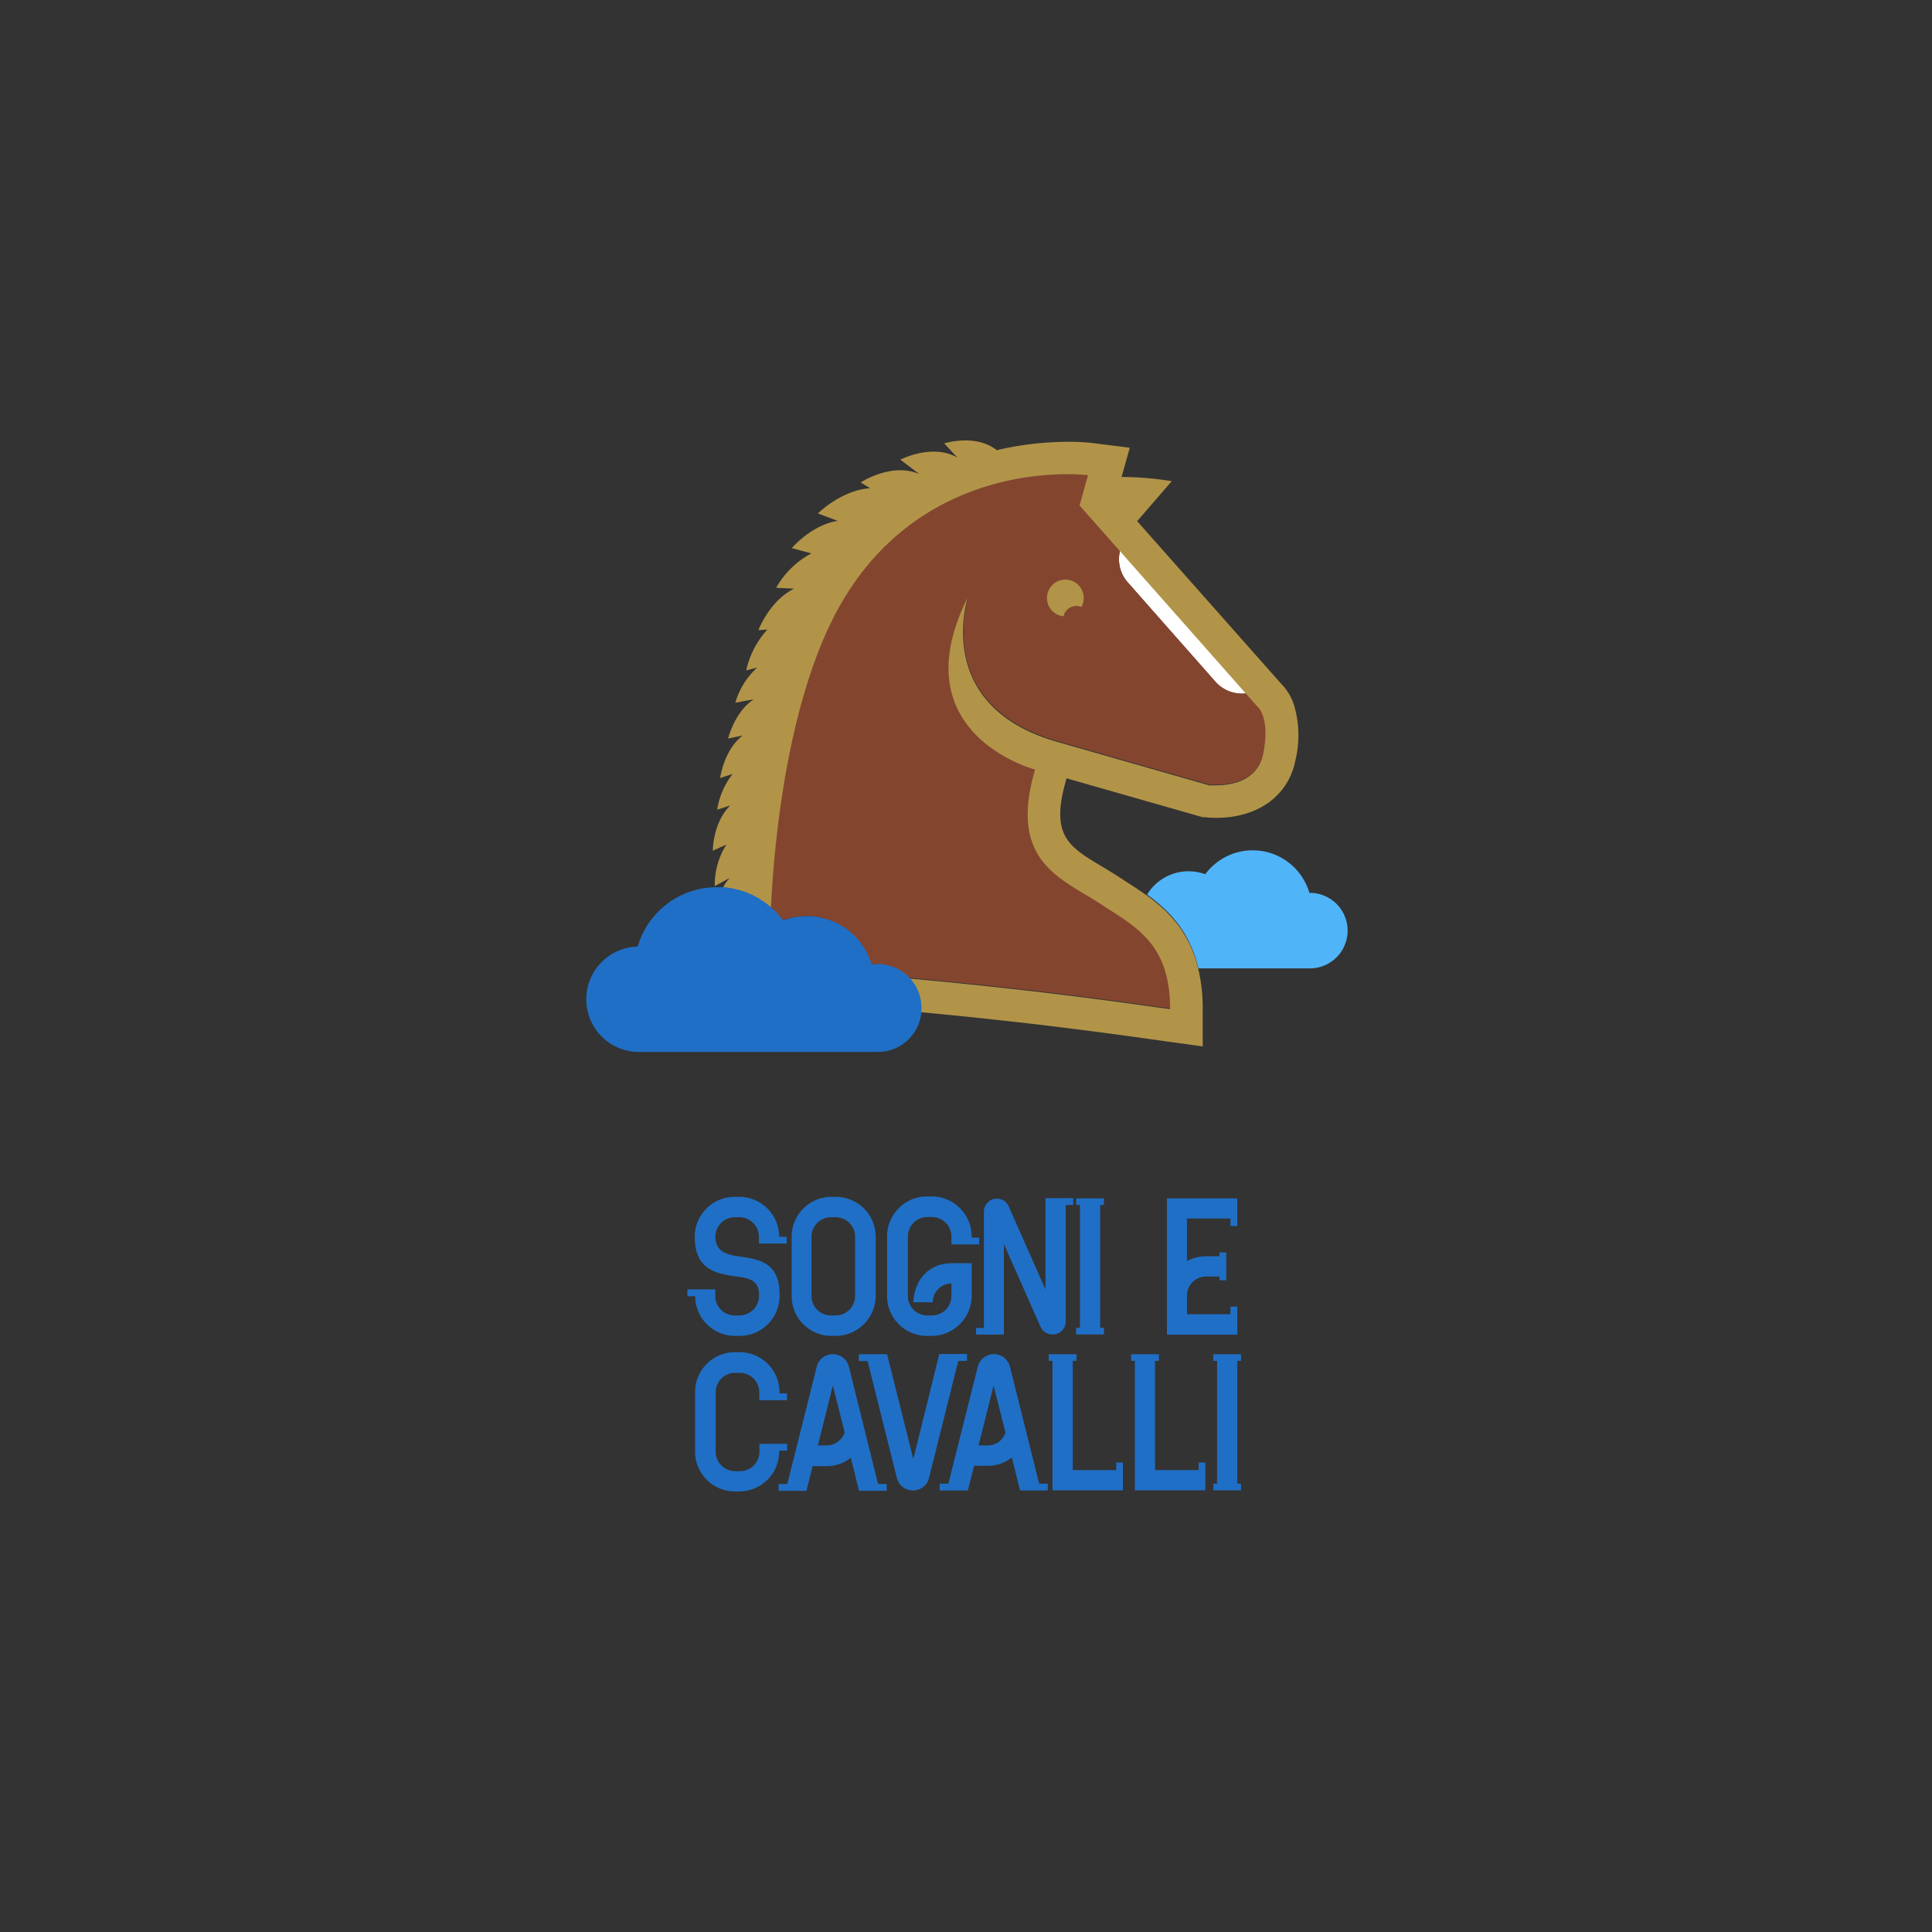 <svg id="Grafica" xmlns="http://www.w3.org/2000/svg" viewBox="0 0 283.46 283.46"><rect x="0" y="0" width="283.46" height="283.46" fill="#333333" stroke="none"/><defs><style>.cls-1{fill:#50b4f8;}.cls-2{fill:#80675a;}.cls-3{fill:#fff;}.cls-4{fill:#84452f;}.cls-5{fill:#b29449;}.cls-6{fill:#206fc6;}</style></defs><path class="cls-1" d="M192.18,131a5.54,5.54,0,1,1,0,11.08H175.83c-.07-.34-.16-.67-.26-1s-.19-.64-.3-.94a17.08,17.08,0,0,0-.71-1.74c-.13-.27-.27-.54-.41-.79s-.28-.52-.43-.76-.3-.48-.46-.71-.32-.45-.49-.67l-.51-.63a7.57,7.57,0,0,0-.53-.6c-.18-.2-.36-.39-.55-.57s-.37-.37-.56-.54h0l-.56-.5c-.58-.5-1.17-.95-1.76-1.38a7.12,7.12,0,0,1,6.06-3.42,7.21,7.21,0,0,1,2.47.44A8.66,8.66,0,0,1,192.11,131Z"/><path class="cls-2" d="M175.57,141.12c.1.32.19.65.26,1C175.75,141.77,175.66,141.44,175.57,141.12Z"/><path class="cls-2" d="M173.72,136.89c.15.24.3.5.43.76C174,137.39,173.87,137.14,173.72,136.89Z"/><path class="cls-2" d="M171.73,134.28a7.57,7.57,0,0,1,.53.6C172.09,134.67,171.91,134.47,171.73,134.28Z"/><path class="cls-3" d="M165.47,85.45a5.12,5.12,0,0,1-1.13-4.69l18.56,21a5.19,5.19,0,0,1-4.57-1.7Z"/><path class="cls-4" d="M156.05,90.43a1.9,1.9,0,0,1,1.86-1.51,1.86,1.86,0,0,1,.75.15,2.67,2.67,0,1,0-2.61,1.36Zm-27.33,51a6.54,6.54,0,0,0-.89.06,9.95,9.95,0,0,0-13-6.46,11.93,11.93,0,0,0-1.77-1.92c.79-15.64,3.77-33.21,10.23-44.5C133.22,71.4,150,69.54,156.75,69.54a25.88,25.88,0,0,1,2.95.14l-1.24,4.44,5.88,6.64a5.12,5.12,0,0,0,1.13,4.69L178.33,100a5.19,5.19,0,0,0,4.57,1.7l1.63,1.84s1.95,1.42.89,6.92c-.81,4.15-5,4.66-6.94,4.66a9.82,9.82,0,0,1-1,0l-22.34-6.39c-18-5.14-13.3-20.49-13.08-21.2-10,20.08,9.88,25.28,9.88,25.28-4,13.61,4,16,9.63,19.73,5.07,3.34,10.18,5.72,10.18,15.42l-5.1-.71q-16.59-2.29-33.28-3.79A6.39,6.39,0,0,0,128.72,141.48Z"/><path class="cls-5" d="M156.05,90.43a2.7,2.7,0,1,1,2.61-1.36,1.86,1.86,0,0,0-.75-.15A1.9,1.9,0,0,0,156.05,90.43Z"/><path class="cls-5" d="M123.34,88.66c-6.46,11.29-9.44,28.86-10.23,44.5a11.18,11.18,0,0,0-1.53-1.13,6.87,6.87,0,0,0-.83-.48,5.75,5.75,0,0,0-.87-.41,11.46,11.46,0,0,0-3.79-.93,5.57,5.57,0,0,1,1-1.41L104.87,130a11,11,0,0,1,1.71-6.09l-2,.91s0-4.17,2.58-6.65l-1.94.63a11.47,11.47,0,0,1,2.26-5.24l-1.82.59s.52-4.07,3.3-6.24l-2.13.45s.9-3.84,3.75-5.76l-2.69.5a11.16,11.16,0,0,1,3.21-5.16l-1.62.42a13.17,13.17,0,0,1,3.11-6l-1.32.1s1.63-4.32,5.24-6.09l-2.63-.13a12.83,12.83,0,0,1,5.17-5.05l-2.88-.77s2.87-3.4,6.74-4L120,75.33s3.41-3.41,7.67-3.7l-1.39-.85s4.56-3,8.61-1.22l-2.79-2.12s4.68-2.43,8.37-.3l-1.94-2.09s4.61-1.46,7.71,1a46.5,46.5,0,0,1,10.49-1.23,29.71,29.71,0,0,1,3.55.18l5.48.69-1.2,4.29a46.56,46.56,0,0,1,7.36.62l-5.08,5.86,21.07,23.79a7.94,7.94,0,0,1,1.95,3.21,15.53,15.53,0,0,1,.22,8c-1,5.26-5.47,8.53-11.62,8.53a14.11,14.11,0,0,1-1.65-.09l-.36,0-.34-.1-19.64-5.61,0,.08c-2.45,8.29.27,9.92,5.23,12.87.81.48,1.64,1,2.46,1.52l1.24.81c.94.6,1.92,1.24,2.9,1.94.59.43,1.18.88,1.76,1.38l.56.5h0c.19.17.38.35.56.54s.37.37.55.57.36.39.53.6l.51.63c.17.22.33.44.49.67s.31.46.46.71.29.5.43.76.28.52.41.79a17.08,17.08,0,0,1,.71,1.74c.11.3.21.61.3.94s.18.65.26,1a25.24,25.24,0,0,1,.63,5.82v5.47l-5.42-.75-5.09-.71c-10.2-1.41-20.52-2.6-30.83-3.56,0-.16,0-.32,0-.48a6.35,6.35,0,0,0-1.82-4.47q16.68,1.5,33.28,3.79l5.1.71c0-9.7-5.11-12.08-10.18-15.42-5.62-3.71-13.66-6.12-9.63-19.73,0,0-19.91-5.2-9.88-25.28-.22.71-4.89,16.06,13.08,21.2l22.34,6.39a9.82,9.82,0,0,0,1,0c2,0,6.13-.51,6.94-4.66,1.06-5.5-.89-6.92-.89-6.92l-1.63-1.84-18.56-21-5.88-6.64,1.24-4.44a25.88,25.88,0,0,0-2.95-.14C150,69.54,133.22,71.4,123.34,88.66Z"/><path class="cls-6" d="M113.11,133.16h0a12.15,12.15,0,0,0-1.53-1.14A11.18,11.18,0,0,1,113.11,133.16Z"/><path class="cls-6" d="M110.75,131.55a6.87,6.87,0,0,1,.83.48C111.31,131.86,111,131.7,110.75,131.55Z"/><path class="cls-6" d="M110.75,131.55c-.28-.14-.57-.28-.87-.41A5.75,5.75,0,0,1,110.75,131.55Z"/><path class="cls-6" d="M109.88,131.14a12.3,12.3,0,0,0-3.8-.92h0A11.46,11.46,0,0,1,109.88,131.14Z"/><path class="cls-6" d="M93.56,138.88a12.09,12.09,0,0,1,11.6-8.71c.31,0,.62,0,.93,0h0a12.3,12.3,0,0,1,3.8.92c.3.13.59.27.87.41s.56.31.83.48a12.15,12.15,0,0,1,1.53,1.14h0a11.93,11.93,0,0,1,1.77,1.92,9.95,9.95,0,0,1,13,6.46,6.54,6.54,0,0,1,.89-.06,6.43,6.43,0,0,1,6.42,6.42c0,.16,0,.32,0,.48a6.42,6.42,0,0,1-6.4,6H93.47a7.73,7.73,0,0,1,0-15.45Z"/><path class="cls-6" d="M148.18,200.53a2.43,2.43,0,0,0-4.72,0l-4.32,17.15h-1.27v1H142l.92-3.62h2a5.67,5.67,0,0,0,3.54-1.23l1.2,4.85h4.07v-1h-1.27Zm-1.29,10.71a2.73,2.73,0,0,1-2,.83h-1.31l2.2-8.79,1.74,6.91A3,3,0,0,1,146.89,211.24Z"/><path class="cls-6" d="M136,196h.68a5.9,5.9,0,0,0,5.88-5.82v-4.84h-2.94c-3.4,0-5.45,2.48-5.62,5.73l2.85,0a2.76,2.76,0,0,1,2.74-2.76v1.84a2.86,2.86,0,0,1-2.85,2.85h-.69a2.86,2.86,0,0,1-2.85-2.85v-8.73a2.86,2.86,0,0,1,2.85-2.86h.69a2.86,2.86,0,0,1,2.85,2.86v1.16h4.07v-1h-1.1v-.19a5.86,5.86,0,0,0-5.85-5.85H136a5.86,5.86,0,0,0-5.85,5.85v8.73A5.85,5.85,0,0,0,136,196Z"/><path class="cls-6" d="M124.55,200.53a2.43,2.43,0,0,0-4.72,0l-3.57,14.2-.75,3h-1.27v1h4.08l.91-3.62h2.06a5.67,5.67,0,0,0,3.54-1.23l1.2,4.85h4.07v-1h-1.27Zm-1.29,10.71a2.75,2.75,0,0,1-2,.83H120l2.19-8.79,1.74,6.91A2.82,2.82,0,0,1,123.26,211.24Z"/><path class="cls-6" d="M121.92,196h.68a5.9,5.9,0,0,0,5.88-5.82v-8.73a5.86,5.86,0,0,0-5.85-5.85H122a5.85,5.85,0,0,0-5.85,5.85v8.73A5.84,5.84,0,0,0,121.92,196Zm-2.86-14.55a2.87,2.87,0,0,1,2.86-2.86h.68a2.87,2.87,0,0,1,2.86,2.86v8.73A2.86,2.86,0,0,1,122.6,193h-.68a2.86,2.86,0,0,1-2.86-2.85Z"/><path class="cls-6" d="M114.33,212.84h1.16v-1h-4.07V213a2.86,2.86,0,0,1-2.86,2.85h-.68A2.86,2.86,0,0,1,105,213v-8.73a2.86,2.86,0,0,1,2.86-2.85h.68a2.86,2.86,0,0,1,2.86,2.85v1.17h4.07v-1h-1.11v-.2a5.85,5.85,0,0,0-5.85-5.85h-.68a5.85,5.85,0,0,0-5.85,5.85V213a5.84,5.84,0,0,0,5.82,5.82h.68a5.86,5.86,0,0,0,5.71-4.65,5.66,5.66,0,0,0,.12-1.17Z"/><path class="cls-6" d="M107.85,196h.68a5.88,5.88,0,0,0,5.85-6.05c0-4.77-3-5.19-6-5.62-1.71-.23-3.42-.69-3.42-2.88a2.86,2.86,0,0,1,2.85-2.86h.68a2.87,2.87,0,0,1,2.86,2.86v1h4.07v-1h-1.1a5.86,5.86,0,0,0-5.85-5.85h-.69a5.86,5.86,0,0,0-5.85,5.85c0,4.76,3,5.39,6,5.82,1.72.23,3.43.45,3.43,2.65a2.9,2.9,0,0,1-2.88,3.08h-.69a2.86,2.86,0,0,1-2.85-2.82v-1h-4.08v1H102A5.84,5.84,0,0,0,107.85,196Z"/><path class="cls-6" d="M141.88,199.66v-1h-4.07L134,214.07l-3.85-15.38H126v1h1.29l4.3,17.16a2.43,2.43,0,0,0,4.71,0l4.29-17.16Z"/><path class="cls-6" d="M143.21,194.81v1h4.08V182.52l5.37,12.14a1.91,1.91,0,0,0,1.74,1.13h.06a1.9,1.9,0,0,0,1.9-1.9v-17.1h1.1v-1h-4.07v13.41L148,177a1.9,1.9,0,0,0-3.64.77v17.09Z"/><polygon class="cls-6" points="161.41 195.79 161.97 195.79 161.97 194.81 161.41 194.81 161.41 176.79 161.97 176.79 161.97 175.82 161.41 175.82 158.45 175.82 157.89 175.82 157.89 176.79 158.45 176.79 158.45 194.81 157.89 194.81 157.89 195.79 158.45 195.79 161.41 195.79"/><polygon class="cls-6" points="182.08 199.66 182.08 198.69 181.53 198.69 178.57 198.69 178.01 198.69 178.01 199.66 178.57 199.66 178.57 217.68 178.01 217.68 178.01 218.66 178.57 218.66 181.53 218.66 182.08 218.66 182.08 217.68 181.53 217.68 181.53 199.66 182.08 199.66"/><path class="cls-6" d="M181.53,195.79v-4.08h-1v1.11h-6.38v-2.77a2.79,2.79,0,0,1,2.77-2.76h2v.55h1v-4.08h-1v.56h-2a5.79,5.79,0,0,0-2.77.71v-6.25h6.38v1.11h1v-4.07H171.21v20h10.32Z"/><polygon class="cls-6" points="163.77 215.69 157.39 215.69 157.39 199.66 157.94 199.66 157.94 198.69 157.39 198.69 154.46 198.69 154.42 198.69 153.87 198.69 153.87 199.66 154.42 199.66 154.42 218.66 163.77 218.66 164.75 218.66 164.75 215.69 164.75 214.58 163.77 214.58 163.77 215.69"/><polygon class="cls-6" points="175.86 215.69 169.46 215.69 169.46 199.66 170.03 199.66 170.03 198.69 169.46 198.69 166.5 198.69 165.96 198.69 165.96 199.66 166.5 199.66 166.5 218.66 175.86 218.66 176.82 218.66 176.84 218.66 176.84 214.58 175.86 214.58 175.86 215.69"/></svg>